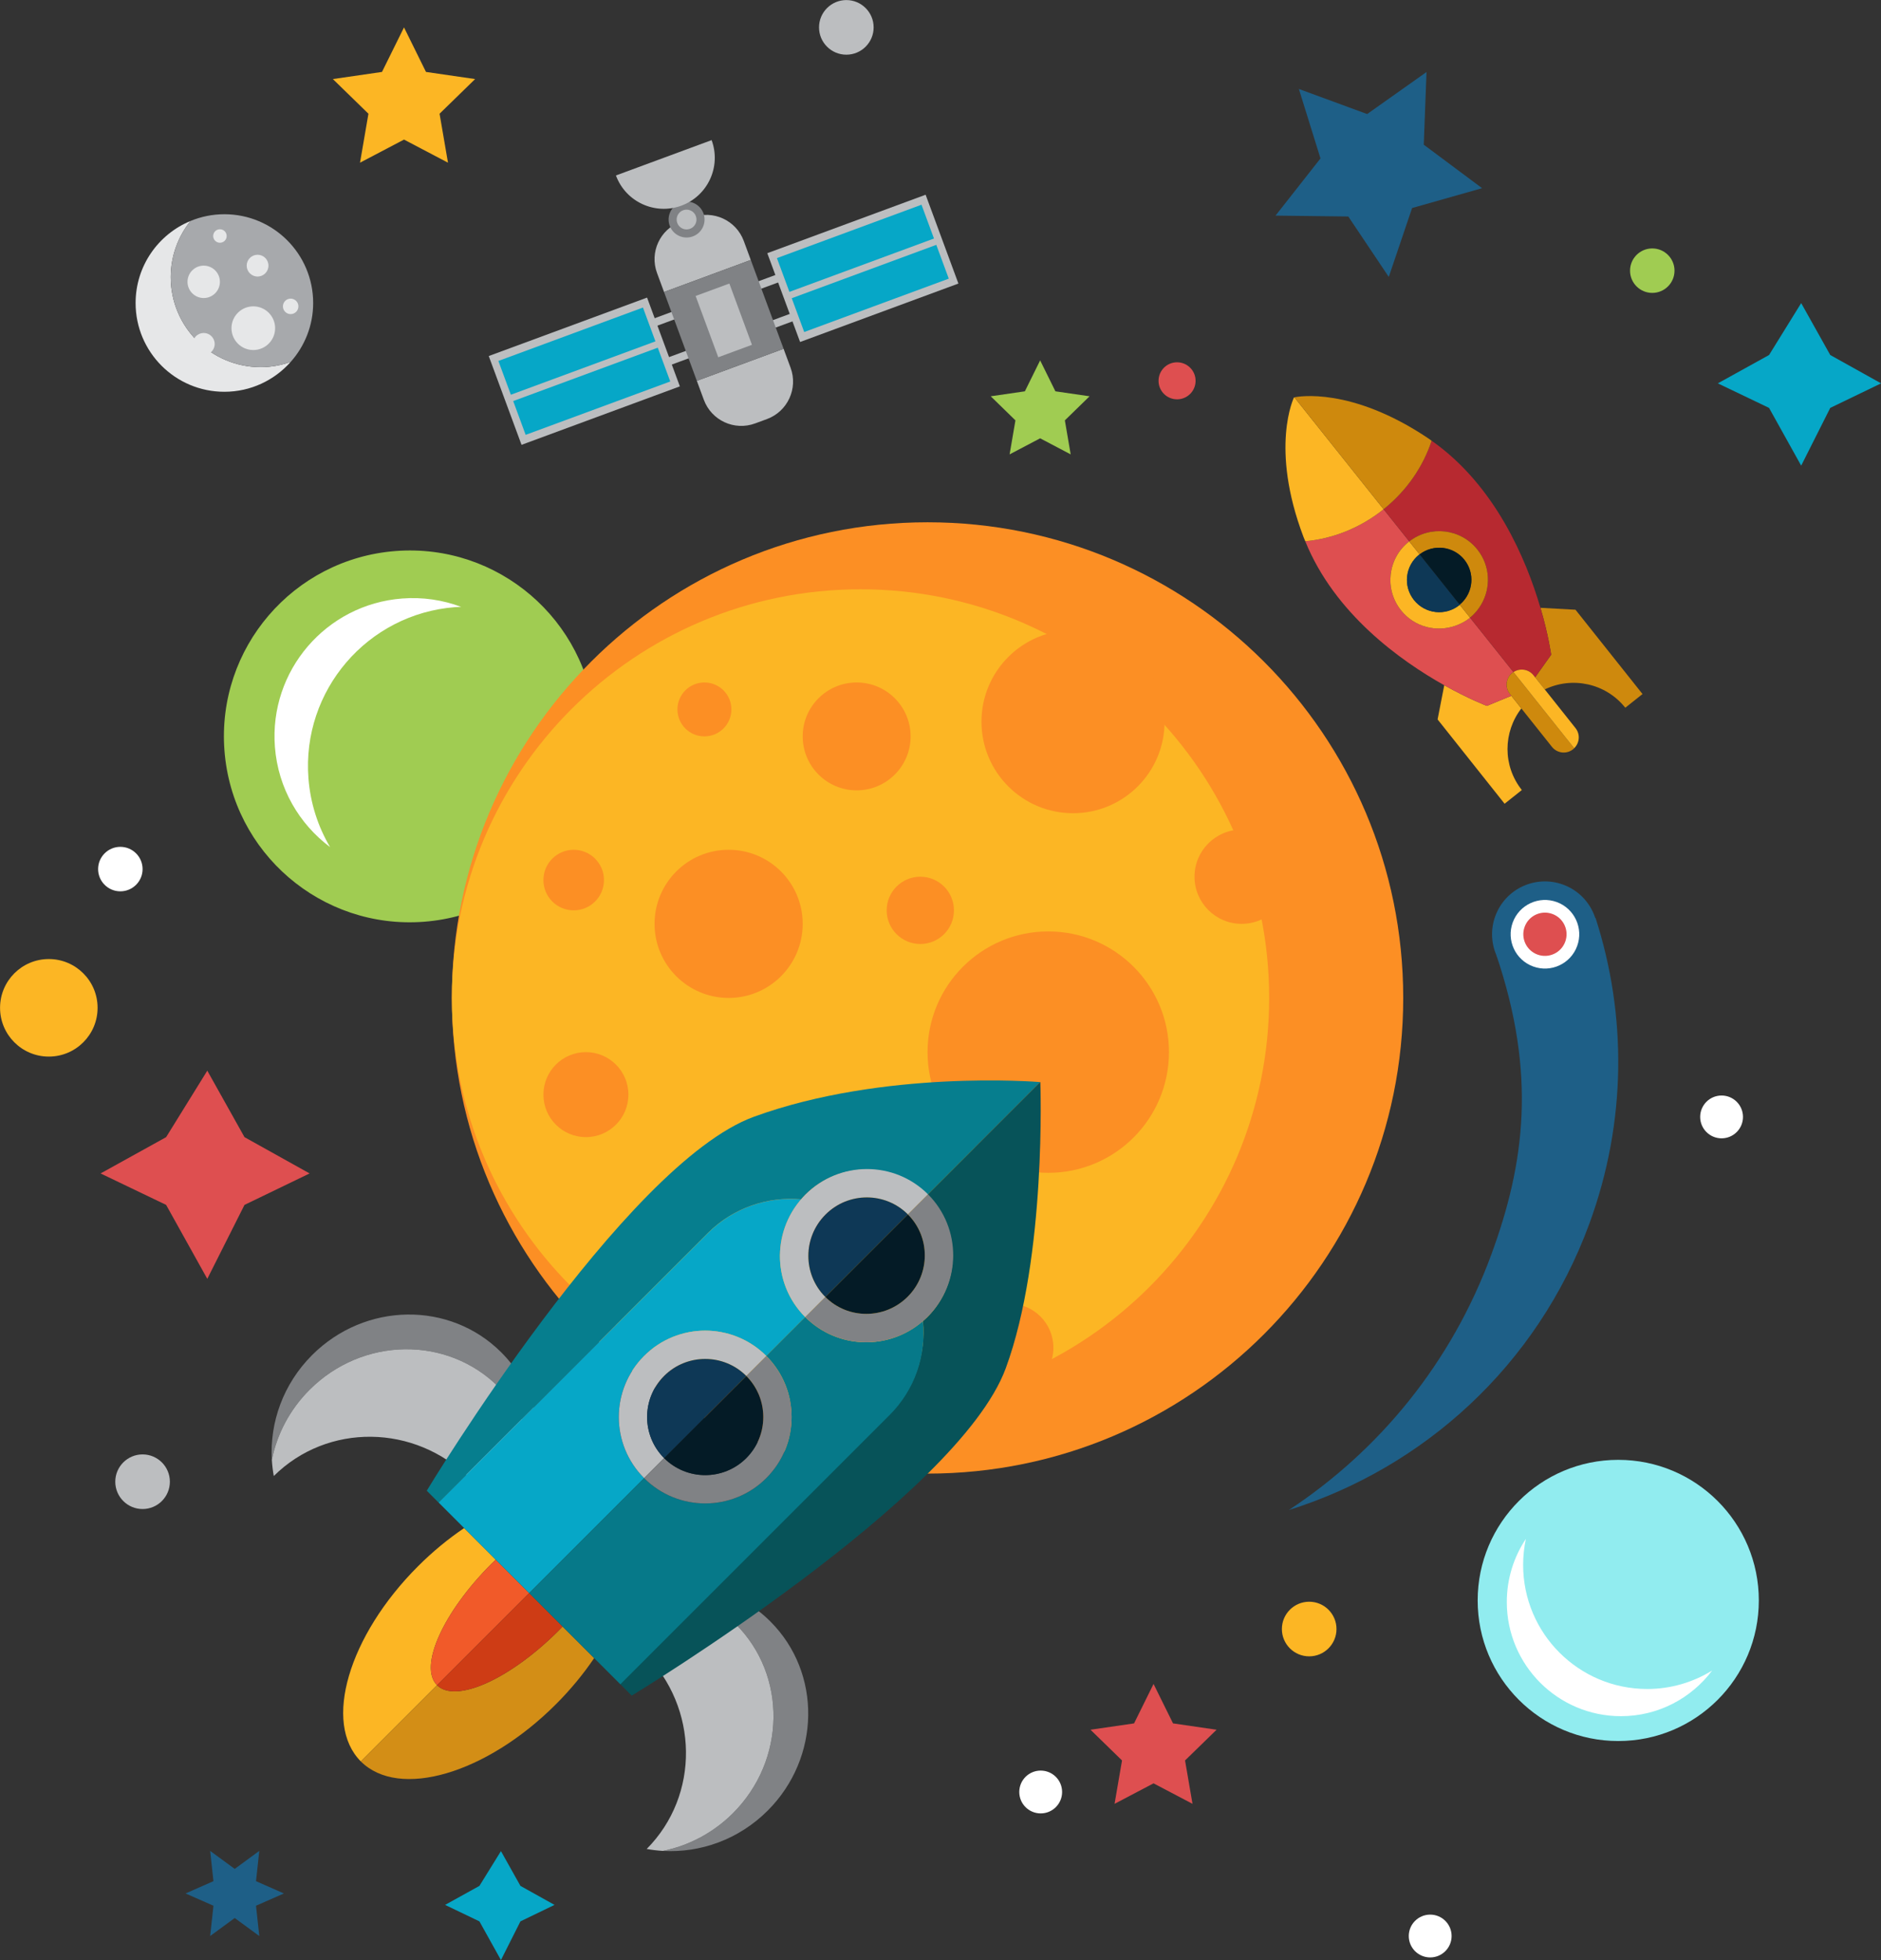 <?xml version="1.0" encoding="UTF-8"?><svg xmlns="http://www.w3.org/2000/svg" xmlns:xlink="http://www.w3.org/1999/xlink" height="436.5" preserveAspectRatio="xMidYMid meet" version="1.0" viewBox="74.0 65.2 418.9 436.5" width="418.9" zoomAndPan="magnify"><rect x="74.0" y="65.2" width="418.9" height="436.5" fill="#333333" stroke="none"/><defs><clipPath id="a"><path d="M 0 0 L 566.93 0 L 566.93 566.93 L 0 566.93 Z M 0 0"/></clipPath></defs><g><g clip-path="url(#a)"/><g><path d="M 414.008 284.312 C 407.898 282.074 404.766 275.309 407.008 269.207 C 409.25 263.098 416.016 259.969 422.117 262.211 C 428.223 264.449 431.355 271.215 429.117 277.316 C 426.871 283.426 420.105 286.555 414.008 284.312" fill="#1e5f87"/></g><g><path d="M 427.945 337.734 C 436.316 314.934 436.258 291.094 429.336 269.645 L 407.23 277.867 C 416.195 304.363 413.598 324.207 406.137 344.539 C 397.23 368.805 381.066 388.297 361.02 401.492 C 390.93 392.098 416.312 369.438 427.945 337.734" fill="#1e5f87"/></g><g><path d="M 415.434 280.434 C 411.465 278.977 409.438 274.59 410.887 270.629 C 412.348 266.668 416.73 264.637 420.695 266.09 C 424.648 267.543 426.688 271.934 425.23 275.895 C 423.777 279.852 419.391 281.887 415.434 280.434" fill="#fff"/></g><g><path d="M 416.398 277.785 C 413.902 276.867 412.621 274.102 413.539 271.602 C 414.453 269.102 417.223 267.824 419.719 268.738 C 422.215 269.656 423.5 272.422 422.578 274.922 C 421.664 277.418 418.895 278.699 416.398 277.785" fill="#de4f50"/></g><g><path d="M 96.398 326.527 L 110.996 318.445 L 120.164 303.641 L 128.449 318.445 L 142.949 326.527 L 128.449 333.531 L 120.164 350 L 110.996 333.531 L 96.398 326.527" fill="#de4f50"/></g><g><path d="M 173.121 489.422 L 180.766 485.191 L 185.562 477.445 L 189.902 485.191 L 197.492 489.422 L 189.902 493.09 L 185.562 501.707 L 180.766 493.09 L 173.121 489.422" fill="#06a7c7"/></g><g><path d="M 456.562 150.574 L 467.969 144.262 L 475.125 132.703 L 481.598 144.262 L 492.918 150.574 L 481.598 156.039 L 475.125 168.902 L 467.969 156.039 L 456.562 150.574" fill="#06a7c7"/></g><g><path d="M 462.164 313.941 C 462.164 316.574 460.027 318.707 457.398 318.707 C 454.766 318.707 452.629 316.574 452.629 313.941 C 452.629 311.305 454.766 309.172 457.398 309.172 C 460.027 309.172 462.164 311.305 462.164 313.941" fill="#fff"/></g><g><path d="M 310.531 464.281 C 310.531 466.914 308.395 469.047 305.762 469.047 C 303.129 469.047 300.992 466.914 300.992 464.281 C 300.992 461.641 303.129 459.512 305.762 459.512 C 308.395 459.512 310.531 461.641 310.531 464.281" fill="#fff"/></g><g><path d="M 397.273 496.355 C 397.273 498.988 395.137 501.121 392.508 501.121 C 389.871 501.121 387.734 498.988 387.734 496.355 C 387.734 493.719 389.871 491.586 392.508 491.586 C 395.137 491.586 397.273 493.719 397.273 496.355" fill="#fff"/></g><g><path d="M 446.914 125.48 C 446.914 128.215 444.695 130.43 441.961 130.43 C 439.23 130.43 437.012 128.215 437.012 125.48 C 437.012 122.742 439.23 120.527 441.961 120.527 C 444.695 120.527 446.914 122.742 446.914 125.48" fill="#a0cc52"/></g><g><path d="M 105.754 258.746 C 105.754 261.48 103.535 263.699 100.801 263.699 C 98.066 263.699 95.848 261.48 95.848 258.746 C 95.848 256.016 98.066 253.793 100.801 253.793 C 103.535 253.793 105.754 256.016 105.754 258.746" fill="#fff"/></g><g><path d="M 112.02 126.926 C 112.02 122.184 113.68 117.84 116.43 114.41 C 109.254 117.371 104.199 124.43 104.199 132.684 C 104.199 143.602 113.051 152.449 123.969 152.449 C 129.848 152.449 135.109 149.871 138.73 145.805 C 136.641 146.539 134.402 146.965 132.059 146.965 C 120.992 146.965 112.02 137.992 112.02 126.926" fill="#e6e7e8"/></g><g><path d="M 123.969 112.91 C 121.297 112.91 118.754 113.449 116.43 114.41 C 113.68 117.84 112.02 122.184 112.02 126.926 C 112.02 137.992 120.992 146.965 132.059 146.965 C 134.402 146.965 136.641 146.539 138.73 145.805 C 141.836 142.312 143.742 137.723 143.742 132.684 C 143.742 121.762 134.891 112.91 123.969 112.91" fill="#a7a9ac"/></g><g><path d="M 122.973 127.961 C 122.973 129.953 121.359 131.574 119.363 131.574 C 117.375 131.574 115.758 129.953 115.758 127.961 C 115.758 125.973 117.375 124.359 119.363 124.359 C 121.359 124.359 122.973 125.973 122.973 127.961" fill="#e6e7e8"/></g><g><path d="M 125.551 138.289 C 125.551 140.977 127.727 143.152 130.41 143.152 C 133.094 143.152 135.27 140.977 135.27 138.289 C 135.27 135.609 133.094 133.426 130.41 133.426 C 127.727 133.426 125.551 135.609 125.551 138.289" fill="#e6e7e8"/></g><g><path d="M 121.812 141.805 C 121.812 143.156 120.719 144.25 119.367 144.25 C 118.012 144.25 116.918 143.156 116.918 141.805 C 116.918 140.453 118.012 139.355 119.367 139.355 C 120.719 139.355 121.812 140.453 121.812 141.805" fill="#e6e7e8"/></g><g><path d="M 133.785 124.359 C 133.785 125.699 132.703 126.785 131.363 126.785 C 130.023 126.785 128.938 125.699 128.938 124.359 C 128.938 123.02 130.023 121.934 131.363 121.934 C 132.703 121.934 133.785 123.02 133.785 124.359" fill="#e6e7e8"/></g><g><path d="M 140.453 133.426 C 140.453 134.383 139.68 135.152 138.727 135.152 C 137.781 135.152 137.008 134.383 137.008 133.426 C 137.008 132.477 137.781 131.703 138.727 131.703 C 139.68 131.703 140.453 132.477 140.453 133.426" fill="#e6e7e8"/></g><g><path d="M 124.48 117.762 C 124.48 118.59 123.809 119.262 122.977 119.262 C 122.148 119.262 121.477 118.59 121.477 117.762 C 121.477 116.93 122.148 116.258 122.977 116.258 C 123.809 116.258 124.48 116.93 124.48 117.762" fill="#e6e7e8"/></g><g><path d="M 126.273 481.406 L 131.746 477.398 L 131.012 484.137 L 137.223 486.875 L 131.012 489.609 L 131.746 496.355 L 126.273 492.344 L 120.805 496.355 L 121.535 489.609 L 115.328 486.875 L 121.535 484.137 L 120.805 477.398 L 126.273 481.406" fill="#1e5f87"/></g><g><path d="M 465.691 421.621 C 465.691 438.91 451.68 452.93 434.387 452.93 C 417.098 452.93 403.078 438.91 403.078 421.621 C 403.078 404.328 417.098 390.309 434.387 390.309 C 451.68 390.309 465.691 404.328 465.691 421.621" fill="#91ecef"/></g><g><path d="M 440.848 441.34 C 425.574 441.34 413.203 428.965 413.203 413.695 C 413.203 411.707 413.422 409.773 413.816 407.902 C 411.137 411.934 409.566 416.77 409.566 421.969 C 409.566 436.012 420.949 447.395 434.988 447.395 C 443.297 447.395 450.652 443.395 455.297 437.23 C 451.086 439.82 446.145 441.34 440.848 441.34" fill="#fff"/></g><g><path d="M 95.734 289.641 C 95.734 295.641 90.871 300.504 84.871 300.504 C 78.871 300.504 74.012 295.641 74.012 289.641 C 74.012 283.645 78.871 278.781 84.871 278.781 C 90.871 278.781 95.734 283.645 95.734 289.641" fill="#fcb624"/></g><g><path d="M 371.637 427.988 C 371.637 431.344 368.914 434.07 365.559 434.07 C 362.199 434.07 359.477 431.344 359.477 427.988 C 359.477 424.629 362.199 421.906 365.559 421.906 C 368.914 421.906 371.637 424.629 371.637 427.988" fill="#fcb624"/></g><g><path d="M 111.832 395.18 C 111.832 398.539 109.109 401.262 105.754 401.262 C 102.395 401.262 99.672 398.539 99.672 395.18 C 99.672 391.824 102.395 389.098 105.754 389.098 C 109.109 389.098 111.832 391.824 111.832 395.18" fill="#bcbec0"/></g><g><path d="M 268.559 71.297 C 268.559 74.656 265.84 77.379 262.48 77.379 C 259.125 77.379 256.398 74.656 256.398 71.297 C 256.398 67.941 259.125 65.215 262.48 65.215 C 265.84 65.215 268.559 67.941 268.559 71.297" fill="#bcbec0"/></g><g><path d="M 340.258 150.008 C 340.258 152.285 338.41 154.129 336.133 154.129 C 333.855 154.129 332.008 152.285 332.008 150.008 C 332.008 147.73 333.855 145.883 336.133 145.883 C 338.41 145.883 340.258 147.73 340.258 150.008" fill="#de4f50"/></g><g><path d="M 123.988 232.371 C 122.238 209.574 139.293 189.672 162.094 187.914 C 184.895 186.16 204.797 203.223 206.555 226.02 C 208.305 248.816 191.25 268.719 168.445 270.473 C 145.645 272.23 125.742 255.172 123.988 232.371" fill="#a0cc52"/></g><g><path d="M 147.508 253.848 C 144.832 249.316 143.121 244.125 142.691 238.527 C 141.188 218.984 155.812 201.918 175.355 200.41 C 175.805 200.379 176.246 200.363 176.691 200.348 C 172.621 198.82 168.168 198.133 163.551 198.488 C 146.598 199.793 133.918 214.594 135.223 231.539 C 135.93 240.762 140.641 248.715 147.508 253.848" fill="#fff"/></g><g><path d="M 386.5 287.441 C 386.5 345.949 339.074 393.375 280.566 393.375 C 222.059 393.375 174.629 345.949 174.629 287.441 C 174.629 228.934 222.059 181.512 280.566 181.512 C 339.074 181.512 386.5 228.934 386.5 287.441" fill="#fc8f24"/></g><g><path d="M 356.645 287.441 C 356.645 337.707 315.898 378.449 265.641 378.449 C 215.379 378.449 174.629 337.707 174.629 287.441 C 174.629 237.18 215.379 196.434 265.641 196.434 C 315.898 196.434 356.645 237.18 356.645 287.441" fill="#fcb624"/></g><g><path d="M 252.762 270.941 C 252.762 280.055 245.379 287.441 236.27 287.441 C 227.156 287.441 219.77 280.055 219.77 270.941 C 219.77 261.836 227.156 254.445 236.27 254.445 C 245.379 254.445 252.762 261.836 252.762 270.941" fill="#fc8f24"/></g><g><path d="M 334.328 299.504 C 334.328 314.355 322.301 326.391 307.449 326.391 C 292.602 326.391 280.566 314.355 280.566 299.504 C 280.566 284.66 292.602 272.629 307.449 272.629 C 322.301 272.629 334.328 284.66 334.328 299.504" fill="#fc8f24"/></g><g><path d="M 333.352 225.918 C 333.352 237.18 324.223 246.305 312.965 246.305 C 301.707 246.305 292.574 237.18 292.574 225.918 C 292.574 214.66 301.707 205.535 312.965 205.535 C 324.223 205.535 333.352 214.66 333.352 225.918" fill="#fc8f24"/></g><g><path d="M 340.02 260.445 C 340.02 266.246 344.719 270.941 350.516 270.941 C 356.312 270.941 361.02 266.246 361.02 260.445 C 361.02 254.648 356.312 249.949 350.516 249.949 C 344.719 249.949 340.02 254.648 340.02 260.445" fill="#fc8f24"/></g><g><path d="M 262.48 331.488 C 262.48 338.727 256.613 344.594 249.371 344.594 C 242.133 344.594 236.27 338.727 236.27 331.488 C 236.27 324.25 242.133 318.387 249.371 318.387 C 256.613 318.387 262.48 324.25 262.48 331.488" fill="#fc8f24"/></g><g><path d="M 213.945 308.973 C 213.945 314.203 209.707 318.438 204.48 318.438 C 199.254 318.438 195.02 314.203 195.02 308.973 C 195.02 303.75 199.254 299.512 204.48 299.512 C 209.707 299.512 213.945 303.75 213.945 308.973" fill="#fc8f24"/></g><g><path d="M 308.594 365.344 C 308.594 370.773 304.199 375.176 298.77 375.176 C 293.34 375.176 288.938 370.773 288.938 365.344 C 288.938 359.914 293.34 355.512 298.77 355.512 C 304.199 355.512 308.594 359.914 308.594 365.344" fill="#fc8f24"/></g><g><path d="M 297.676 338.039 C 297.676 341.664 294.742 344.594 291.121 344.594 C 287.504 344.594 284.57 341.664 284.57 338.039 C 284.57 334.422 287.504 331.488 291.121 331.488 C 294.742 331.488 297.676 334.422 297.676 338.039" fill="#fc8f24"/></g><g><path d="M 286.445 267.934 C 286.445 272.074 283.094 275.43 278.953 275.43 C 274.816 275.43 271.465 272.074 271.465 267.934 C 271.465 263.801 274.816 260.445 278.953 260.445 C 283.094 260.445 286.445 263.801 286.445 267.934" fill="#fc8f24"/></g><g><path d="M 276.793 229.195 C 276.793 235.832 271.418 241.211 264.777 241.211 C 258.141 241.211 252.762 235.832 252.762 229.195 C 252.762 222.566 258.141 217.188 264.777 217.188 C 271.418 217.188 276.793 222.566 276.793 229.195" fill="#fc8f24"/></g><g><path d="M 208.504 261.191 C 208.504 264.922 205.488 267.934 201.766 267.934 C 198.035 267.934 195.02 264.922 195.02 261.191 C 195.02 257.469 198.035 254.445 201.766 254.445 C 205.488 254.445 208.504 257.469 208.504 261.191" fill="#fc8f24"/></g><g><path d="M 236.883 223.188 C 236.883 226.508 234.191 229.195 230.871 229.195 C 227.559 229.195 224.867 226.508 224.867 223.188 C 224.867 219.867 227.559 217.188 230.871 217.188 C 234.191 217.188 236.883 219.867 236.883 223.188" fill="#fc8f24"/></g><g><path d="M 391.688 81.238 L 391.074 97.426 L 404.062 107.109 L 388.477 111.527 L 383.281 126.871 L 374.266 113.414 L 358.062 113.219 L 368.074 100.48 L 363.262 85.016 L 378.469 90.598 L 391.688 81.238" fill="#1e5f87"/></g><g><path d="M 330.895 440.215 L 335.234 449 L 344.934 450.414 L 337.91 457.254 L 339.57 466.914 L 330.895 462.352 L 322.215 466.914 L 323.875 457.254 L 316.855 450.414 L 326.559 449 L 330.895 440.215" fill="#de4f50"/></g><g><path d="M 305.641 145.457 L 309.039 152.348 L 316.645 153.453 L 311.145 158.816 L 312.441 166.391 L 305.641 162.812 L 298.84 166.391 L 300.137 158.816 L 294.637 153.453 L 302.238 152.348 L 305.641 145.457" fill="#a0cc52"/></g><g><path d="M 163.973 71.301 L 168.867 81.219 L 179.809 82.809 L 171.891 90.527 L 173.766 101.43 L 163.973 96.285 L 154.176 101.43 L 156.051 90.527 L 148.129 82.809 L 159.07 81.219 L 163.973 71.301" fill="#fcb624"/></g><g><path d="M 185.066 374.102 C 190.262 379.301 193.008 386.012 193.398 392.895 C 195.32 383.516 192.77 373.516 185.633 366.375 C 174.164 354.91 155.305 355.176 143.508 366.973 C 137.059 373.422 134.062 381.988 134.539 390.301 C 135.691 384.609 138.492 379.152 142.941 374.703 C 154.742 362.906 173.594 362.637 185.066 374.102" fill="#808285"/></g><g><path d="M 178.605 394.457 C 182.273 398.121 184.832 402.465 186.332 407.059 C 190.012 402.895 192.352 397.984 193.398 392.895 C 193.008 386.012 190.262 379.301 185.066 374.102 C 173.594 362.637 154.742 362.906 142.941 374.703 C 138.492 379.152 135.691 384.609 134.539 390.301 C 134.613 391.512 134.754 392.723 134.973 393.914 C 146.918 382.051 166.426 382.277 178.605 394.457" fill="#bcbec0"/></g><g><path d="M 237.832 426.871 C 232.641 421.68 225.926 418.93 219.047 418.543 C 228.422 416.621 238.426 419.164 245.566 426.309 C 257.031 437.77 256.762 456.629 244.965 468.426 C 238.516 474.879 229.953 477.871 221.641 477.398 C 227.324 476.242 232.785 473.441 237.238 468.996 C 249.031 457.195 249.297 438.34 237.832 426.871" fill="#808285"/></g><g><path d="M 217.484 433.336 C 213.816 429.664 209.473 427.102 204.875 425.609 C 209.043 421.926 213.957 419.582 219.047 418.543 C 225.926 418.93 232.641 421.68 237.832 426.871 C 249.297 438.34 249.031 457.195 237.238 468.996 C 232.785 473.441 227.324 476.242 221.641 477.398 C 220.426 477.324 219.215 477.184 218.02 476.969 C 229.887 465.016 229.656 445.508 217.484 433.336" fill="#bcbec0"/></g><g><path d="M 171.328 440.492 C 167.211 436.375 172.645 424.258 183.473 413.43 C 183.777 413.125 184.09 412.836 184.402 412.539 L 177.367 405.504 C 173.852 407.871 170.383 410.719 167.082 414.016 C 151.57 429.527 145.875 448.98 154.355 457.465 L 171.328 440.492" fill="#fcb624"/></g><g><path d="M 184.402 412.539 C 184.09 412.836 183.777 413.125 183.473 413.43 C 172.645 424.258 167.211 436.375 171.328 440.492 L 191.844 419.98 L 184.402 412.539" fill="#f15a29"/></g><g><path d="M 252.418 332.289 C 252.715 331.953 252.996 331.617 253.316 331.297 C 260.832 323.781 273.012 323.781 280.527 331.297 L 305.641 306.184 C 304.891 306.121 270.828 303.379 241.926 313.891 C 212.957 324.43 169.039 397.18 169.039 397.18 L 171.652 399.797 L 231.633 339.812 C 237.328 334.125 244.988 331.621 252.418 332.289" fill="#067e8e"/></g><g><path d="M 244.656 367.172 L 253.316 358.508 C 246.133 351.316 245.836 339.867 252.402 332.309 C 244.98 331.652 237.336 334.152 231.656 339.832 L 171.672 399.812 L 177.367 405.504 L 191.844 419.98 L 217.445 394.379 C 209.93 386.871 209.93 374.688 217.445 367.172 C 224.957 359.656 237.141 359.66 244.656 367.172" fill="#06a7c7"/></g><g><path d="M 252.402 332.309 C 252.406 332.305 252.414 332.297 252.418 332.289 C 244.988 331.621 237.328 334.125 231.633 339.812 L 171.652 399.797 L 171.672 399.812 L 231.656 339.832 C 237.336 334.152 244.98 331.652 252.402 332.309" fill="#06a7c7"/></g><g><path d="M 221.898 389.926 C 216.848 384.871 216.848 376.676 221.898 371.625 C 226.949 366.574 235.145 366.574 240.199 371.625 L 244.656 367.172 C 237.141 359.66 224.957 359.656 217.445 367.172 C 209.93 374.688 209.93 386.871 217.445 394.379 L 221.898 389.926" fill="#bcbec0"/></g><g><path d="M 221.898 371.625 C 216.848 376.676 216.848 384.871 221.898 389.926 L 240.199 371.625 C 235.145 366.574 226.949 366.574 221.898 371.625" fill="#0e3856"/></g><g><path d="M 197.809 444.734 C 201.102 441.441 203.949 437.969 206.32 434.461 L 199.285 427.426 C 198.988 427.734 198.699 428.043 198.391 428.352 C 187.57 439.176 175.449 444.613 171.328 440.492 L 154.355 457.465 C 162.84 465.949 182.297 460.25 197.809 444.734" fill="#d38e16"/></g><g><path d="M 171.328 440.492 C 175.449 444.613 187.57 439.176 198.391 428.352 C 198.699 428.043 198.988 427.734 199.285 427.426 L 191.844 419.98 L 171.328 440.492" fill="#ce3c15"/></g><g><path d="M 280.527 358.508 C 280.215 358.82 279.879 359.102 279.555 359.391 C 280.23 366.832 277.727 374.508 272.027 380.207 L 212.055 440.188 L 214.68 442.82 C 214.68 442.82 287.293 398.855 297.973 369.938 C 307.141 345.105 305.68 306.188 305.68 306.188 C 305.68 306.188 305.648 306.184 305.641 306.184 L 280.527 331.297 C 288.039 338.812 288.039 350.992 280.527 358.508" fill="#075359"/></g><g><path d="M 279.527 359.406 C 271.977 365.988 260.512 365.699 253.316 358.508 L 244.656 367.172 C 252.164 374.688 252.168 386.867 244.656 394.379 C 237.141 401.895 224.957 401.895 217.445 394.379 L 191.844 419.98 L 199.285 427.426 L 212.148 440.289 L 272.094 380.352 C 277.781 374.664 280.312 367.02 279.527 359.406" fill="#067989"/></g><g><path d="M 244.656 394.379 C 252.168 386.867 252.164 374.688 244.656 367.172 L 240.199 371.625 C 245.246 376.68 245.246 384.871 240.199 389.926 C 235.145 394.977 226.949 394.977 221.898 389.926 L 217.445 394.379 C 224.957 401.895 237.141 401.895 244.656 394.379" fill="#808285"/></g><g><path d="M 240.199 389.926 C 245.246 384.871 245.246 376.68 240.199 371.625 L 221.898 389.926 C 226.949 394.977 235.145 394.977 240.199 389.926" fill="#041b26"/></g><g><path d="M 257.797 354.027 C 252.75 348.977 252.762 340.766 257.844 335.684 C 262.914 330.609 271.129 330.59 276.18 335.645 L 280.66 331.164 C 273.145 323.652 260.938 323.68 253.383 331.227 C 245.836 338.781 245.801 350.992 253.316 358.508 L 257.797 354.027" fill="#bcbec0"/></g><g><path d="M 257.844 335.684 C 252.762 340.766 252.75 348.977 257.797 354.027 L 276.18 335.645 C 271.129 330.59 262.914 330.609 257.844 335.684" fill="#0e3856"/></g><g><path d="M 280.594 358.441 C 288.145 350.891 288.172 338.68 280.66 331.164 L 276.18 335.645 C 281.23 340.691 281.215 348.906 276.137 353.984 C 271.059 359.059 262.848 359.078 257.797 354.027 L 253.316 358.508 C 260.832 366.02 273.043 365.992 280.594 358.441" fill="#808285"/></g><g><path d="M 276.137 353.984 C 281.215 348.906 281.23 340.691 276.18 335.645 L 257.797 354.027 C 262.848 359.078 271.059 359.059 276.137 353.984" fill="#041b26"/></g><g><path d="M 249.906 127.141 L 237.652 131.66 L 237.043 130 L 249.297 125.48 L 249.906 127.141" fill="#bcbec0"/></g><g><path d="M 253.109 135.801 L 240.855 140.328 L 240.238 138.668 L 252.496 134.145 L 253.109 135.801" fill="#bcbec0"/></g><g><path d="M 220.375 145.695 L 232.629 141.172 L 233.242 142.832 L 220.988 147.355 L 220.375 145.695" fill="#bcbec0"/></g><g><path d="M 217.18 137.031 L 229.434 132.508 L 230.039 134.164 L 217.789 138.691 L 217.18 137.031" fill="#bcbec0"/></g><g><path d="M 230.746 154.238 C 232.449 158.844 237.559 161.199 242.168 159.496 L 244.801 158.527 C 249.41 156.824 251.766 151.711 250.066 147.102 L 248.504 142.871 L 229.184 150.008 L 230.746 154.238" fill="#bcbec0"/></g><g><path d="M 239.641 118.863 C 237.938 114.258 232.824 111.902 228.215 113.605 L 225.578 114.578 C 220.973 116.277 218.617 121.391 220.32 125.996 L 221.883 130.23 L 241.199 123.094 L 239.641 118.863" fill="#bcbec0"/></g><g><path d="M 221.883 130.23 L 229.184 150.008 L 248.504 142.871 L 241.199 123.094 L 221.883 130.23" fill="#808285"/></g><g><path d="M 287.438 128.348 L 252.18 141.363 L 244.879 121.586 L 280.137 108.566 L 287.438 128.348" fill="#bcbec0"/></g><g><path d="M 182.844 144.488 L 218.102 131.473 L 225.406 151.246 L 190.145 164.266 L 182.844 144.488" fill="#bcbec0"/></g><g><path d="M 230.66 112.703 C 231.422 114.785 230.363 117.086 228.289 117.848 C 226.215 118.613 223.91 117.555 223.145 115.48 C 222.379 113.406 223.441 111.105 225.512 110.336 C 227.586 109.57 229.887 110.633 230.66 112.703" fill="#808285"/></g><g><path d="M 228.969 113.324 C 229.395 114.473 228.809 115.742 227.664 116.16 C 226.523 116.586 225.25 116 224.828 114.855 C 224.402 113.711 224.992 112.441 226.137 112.02 C 227.273 111.598 228.547 112.184 228.969 113.324" fill="#bcbec0"/></g><g><path d="M 241.461 141.988 L 233.957 144.762 L 228.914 131.113 L 236.43 128.344 L 241.461 141.988" fill="#bcbec0"/></g><g><path d="M 281.996 118.32 L 249.801 130.203 L 247.02 122.68 L 279.219 110.793 L 281.996 118.32" fill="#06a7c7"/></g><g><path d="M 285.293 127.254 L 253.098 139.141 L 250.32 131.613 L 282.516 119.727 L 285.293 127.254" fill="#06a7c7"/></g><g><path d="M 188.289 154.516 L 220.488 142.629 L 223.266 150.156 L 191.062 162.043 L 188.289 154.516" fill="#06a7c7"/></g><g><path d="M 184.988 145.582 L 217.188 133.691 L 219.965 141.223 L 187.77 153.109 L 184.988 145.582" fill="#06a7c7"/></g><g><path d="M 225.758 110.996 C 231.641 108.824 234.648 102.293 232.477 96.406 L 211.168 104.277 C 213.336 110.16 219.871 113.172 225.758 110.996" fill="#bcbec0"/></g><g><path d="M 405.129 222.398 C 405.129 222.398 401.164 220.902 395.637 217.805 L 394.152 225.414 L 409.074 244.191 L 412.914 241.141 C 408.605 235.719 408.75 228.207 412.809 222.969 L 410.574 220.152 L 405.129 222.398" fill="#fcb624"/></g><g><path d="M 387.738 185.844 C 387.773 185.816 387.812 185.801 387.848 185.777 L 382.129 178.605 C 382.102 178.633 382.074 178.656 382.047 178.68 C 376.801 182.852 370.73 185.18 364.684 185.742 C 371.223 201.879 385.879 212.34 395.637 217.805 C 401.164 220.902 405.129 222.398 405.129 222.398 L 410.574 220.152 L 410.246 219.746 C 409.102 218.301 409.348 216.191 410.793 215.039 C 410.871 214.973 410.965 214.93 411.047 214.875 L 401.383 202.754 C 401.344 202.785 401.316 202.824 401.273 202.859 C 400.336 203.605 399.293 204.125 398.227 204.516 C 393.949 206.074 388.988 204.875 386.004 201.117 C 382.266 196.422 383.047 189.578 387.738 185.844" fill="#de4f50"/></g><g><path d="M 382.129 178.605 L 362.258 153.684 C 362.23 153.691 362.176 153.699 362.176 153.699 C 362.176 153.699 356.719 164.797 364.281 184.758 C 364.41 185.094 364.551 185.41 364.684 185.742 C 370.73 185.18 376.801 182.852 382.047 178.68 C 382.074 178.656 382.102 178.633 382.129 178.605" fill="#fcb624"/></g><g><path d="M 390.035 188.73 C 390.07 188.703 390.109 188.684 390.145 188.66 L 387.848 185.777 C 387.812 185.801 387.773 185.816 387.738 185.844 C 383.047 189.578 382.266 196.422 386.004 201.117 C 388.988 204.875 393.949 206.074 398.227 204.516 C 399.293 204.125 400.336 203.605 401.273 202.859 C 401.316 202.824 401.344 202.785 401.383 202.754 L 399.117 199.918 L 399.086 199.871 C 399.051 199.906 399.02 199.941 398.988 199.973 C 395.883 202.449 391.355 201.926 388.891 198.824 C 386.414 195.719 386.934 191.203 390.035 188.73" fill="#fcb624"/></g><g><path d="M 390.035 188.73 C 386.934 191.203 386.414 195.719 388.891 198.824 C 391.355 201.926 395.883 202.449 398.988 199.973 C 399.02 199.941 399.051 199.906 399.086 199.871 L 390.145 188.66 C 390.109 188.684 390.07 188.703 390.035 188.73" fill="#0e3856"/></g><g><path d="M 410.793 215.039 C 409.348 216.191 409.102 218.301 410.246 219.746 L 410.574 220.152 L 412.809 222.969 L 419.617 231.523 C 420.77 232.977 422.879 233.215 424.332 232.059 C 424.422 231.992 424.488 231.91 424.566 231.832 L 415.41 220.352 L 414.039 218.621 L 411.047 214.875 C 410.965 214.93 410.871 214.973 410.793 215.039" fill="#ce890d"/></g><g><path d="M 415.875 216.039 L 418.02 218.734 C 424.086 215.797 431.578 217.32 435.953 222.816 L 439.789 219.762 L 424.863 200.988 L 417.059 200.559 C 418.871 206.734 419.445 211.008 419.445 211.008 L 415.875 216.039" fill="#ce890d"/></g><g><path d="M 392.828 163.352 C 390.934 169.078 387.328 174.445 382.129 178.605 L 387.848 185.777 C 392.539 182.129 399.312 182.922 403.012 187.582 C 405.898 191.203 406.066 196.066 403.867 199.832 C 403.23 200.918 402.406 201.91 401.383 202.754 L 411.047 214.875 C 412.477 213.93 414.422 214.207 415.504 215.574 L 415.875 216.039 L 419.445 211.008 C 419.445 211.008 418.871 206.734 417.059 200.559 C 413.906 189.82 407.008 173.305 392.828 163.352" fill="#b72930"/></g><g><path d="M 392.828 163.352 C 392.539 163.148 392.258 162.938 391.961 162.742 C 374.848 151.305 363.082 153.512 362.258 153.684 L 382.129 178.605 C 387.328 174.445 390.934 169.078 392.828 163.352" fill="#ce890d"/></g><g><path d="M 399.117 199.918 L 399.145 199.82 C 399.121 199.84 399.105 199.859 399.086 199.871 L 399.117 199.918" fill="#fcb624"/></g><g><path d="M 387.848 185.777 L 390.145 188.66 C 393.25 186.285 397.691 186.809 400.133 189.879 C 402.48 192.836 402.105 197.051 399.387 199.586 C 399.305 199.66 399.23 199.746 399.145 199.82 L 399.117 199.918 L 401.383 202.754 C 402.406 201.91 403.23 200.918 403.867 199.832 C 406.066 196.066 405.898 191.203 403.012 187.582 C 399.312 182.922 392.539 182.129 387.848 185.777" fill="#ce890d"/></g><g><path d="M 400.133 189.879 C 397.691 186.809 393.25 186.285 390.145 188.66 L 399.086 199.871 C 399.105 199.859 399.121 199.84 399.145 199.82 L 399.188 199.574 L 399.387 199.586 C 402.105 197.051 402.48 192.836 400.133 189.879" fill="#041b26"/></g><g><path d="M 399.145 199.82 C 399.23 199.746 399.305 199.66 399.387 199.586 L 399.188 199.574 L 399.145 199.82" fill="#0e3856"/></g><g><path d="M 411.047 214.875 L 414.039 218.621 L 415.41 220.352 L 424.566 231.832 C 425.793 230.645 425.953 228.711 424.867 227.348 L 418.02 218.734 L 415.875 216.039 L 415.504 215.574 C 414.422 214.207 412.477 213.93 411.047 214.875" fill="#fcb624"/></g></g></svg>